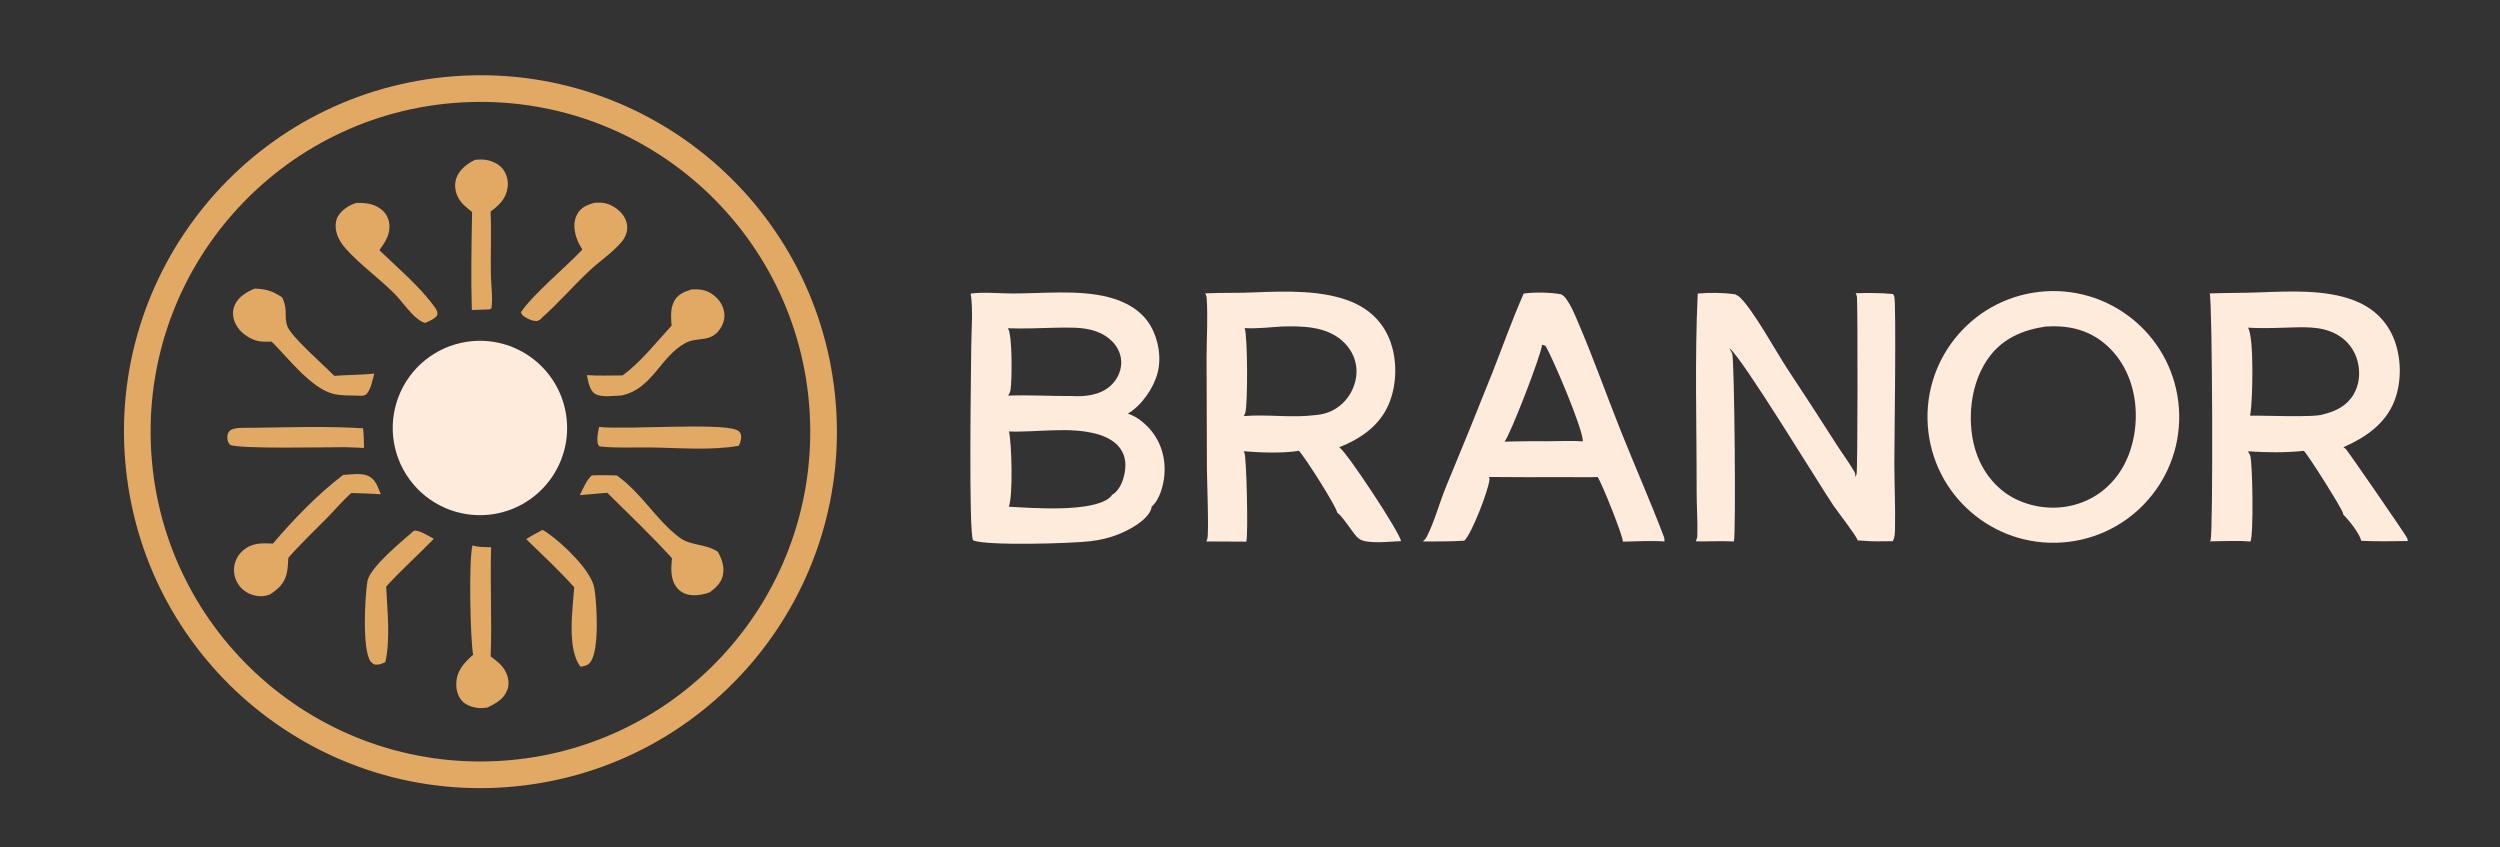 <?xml version="1.0" encoding="utf-8" ?>
<svg xmlns="http://www.w3.org/2000/svg" xmlns:xlink="http://www.w3.org/1999/xlink" width="605" height="205">
	<rect width="100%" height="100%" fill="#333333" stroke="none"/>
	<path fill="#E2A964" d="M107.688 18.642C155.045 13.908 197.288 48.423 202.088 95.77C206.887 143.118 172.428 185.406 125.084 190.27C77.647 195.144 35.256 160.606 30.447 113.166C25.639 65.725 60.237 23.385 107.688 18.642ZM119.192 184.224C163.189 182.61 197.57 145.676 196.031 101.68C194.493 57.683 157.617 23.241 113.614 24.703C69.504 26.168 34.956 63.152 36.498 107.257C38.04 151.362 75.087 185.843 119.192 184.224Z"/>
	<path fill="#FEEBDB" d="M114.325 82.552C125.809 81.56 135.965 89.967 137.134 101.434C138.303 112.901 130.053 123.183 118.604 124.529C111.04 125.417 103.584 122.161 99.095 116.009C94.606 109.857 93.781 101.764 96.936 94.832C100.092 87.901 106.737 83.208 114.325 82.552Z"/>
	<path fill="#E2A964" d="M83.038 114.944C84.704 114.815 87.413 114.453 88.944 115.099C90.914 115.931 91.41 117.795 92.144 119.616C89.771 119.429 87.363 119.404 84.983 119.312C82.891 121.22 80.997 123.453 79.008 125.476C75.914 128.626 72.675 131.666 69.775 134.998C69.706 136.191 69.678 137.493 69.418 138.659C68.862 141.156 67.354 142.555 65.286 143.867C64.545 144.134 63.839 144.305 63.045 144.286C61.266 144.244 59.485 143.502 58.28 142.187C57.129 140.934 56.536 139.267 56.636 137.567C56.749 135.908 57.511 134.361 58.758 133.26C60.918 131.35 63.318 131.396 66.043 131.556C70.828 125.897 77.125 119.369 83.038 114.944Z"/>
	<path fill="#E2A964" d="M143.206 115.05C145.237 114.957 147.23 114.984 149.26 115.061C155.213 119.229 158.771 125.849 164.472 130.109C167.175 132.129 170.763 131.547 173.704 133.521C174.6 135.06 175.245 136.838 175.03 138.643C174.768 140.845 173.427 142.068 171.778 143.334C170.4 143.849 168.908 144.136 167.432 144.022C166.043 143.915 164.802 143.406 163.894 142.318C162.154 140.232 162.407 137.595 162.614 135.078C157.616 129.59 152.229 124.455 146.944 119.245L140.33 119.807C141.109 118.258 141.912 116.208 143.206 115.05Z"/>
	<path fill="#E2A964" d="M61.653 69.835C64.534 69.973 65.818 70.379 68.247 71.933C69.764 74.858 68.65 76.509 69.555 78.992C70.468 81.497 78.588 88.542 80.88 90.957C84.113 90.707 87.346 90.749 90.578 90.419C90.115 92.056 89.814 94.061 88.7 95.382C87.989 95.872 87.467 95.823 86.63 95.746C84.672 95.685 82.441 95.79 80.546 95.285C75.21 93.862 69.715 86.611 65.743 82.676C64.216 82.707 62.794 82.777 61.351 82.19C59.402 81.398 57.632 79.93 56.817 77.956C56.278 76.652 56.219 75.187 56.781 73.882C57.654 71.854 59.699 70.628 61.653 69.835Z"/>
	<path fill="#E2A964" d="M167.345 70.043C169.059 69.955 170.62 70.062 172.103 71.011C173.658 72.005 174.852 73.492 175.211 75.335C175.507 76.855 175.12 78.315 174.264 79.583C171.935 83.031 168.803 81.404 165.797 83.05C159.721 86.376 157.828 94.226 150.33 95.714C148.524 95.754 145.53 96.276 143.977 95.284C142.606 94.407 142.368 92.259 142.02 90.781C144.866 90.981 147.788 90.854 150.644 90.852C154.866 87.857 158.973 82.676 162.523 78.802C162.397 76.824 162.185 74.78 163.111 72.947C163.976 71.233 165.628 70.579 167.345 70.043Z"/>
	<path fill="#E2A964" d="M114.342 131.985C115.785 132.446 117.353 132.399 118.854 132.437C118.563 141.236 119.088 150.064 118.739 158.853C120.126 159.911 121.463 160.857 122.302 162.43C123.021 163.779 123.305 165.339 122.816 166.812C122.044 169.139 120.045 170.204 117.985 171.206C117.401 171.318 116.77 171.37 116.177 171.352C114.683 171.307 112.815 170.737 111.803 169.61C110.726 168.411 110.342 166.767 110.429 165.19C110.596 162.185 112.364 160.346 114.496 158.453C113.786 154.501 113.414 135.409 114.342 131.985Z"/>
	<path fill="#E2A964" d="M86.274 49.096C88.321 49.054 90.325 49.263 92.039 50.496C93.194 51.328 93.966 52.525 94.177 53.941C94.572 56.588 93.285 58.51 91.81 60.547C96.189 64.789 101.547 69.27 105.118 74.218C105.64 74.942 105.952 75.394 105.811 76.297C105.101 77.26 103.945 77.66 102.89 78.146C102.603 78.074 102.326 77.967 102.065 77.827C99.628 76.537 97.411 73.012 95.432 71.037C91.716 67.329 87.23 64.111 83.743 60.255C82.777 59.187 81.961 57.994 81.534 56.608C81.123 55.272 81.057 53.666 81.755 52.412C82.656 50.794 84.539 49.599 86.274 49.096Z"/>
	<path fill="#E2A964" d="M114.953 38.682C115.697 38.588 116.449 38.575 117.196 38.643C118.829 38.8 120.64 39.578 121.667 40.879C122.652 42.127 123.053 43.76 122.845 45.329C122.47 48.146 120.808 49.599 118.71 51.226C118.942 56.16 118.714 61.171 118.779 66.118C118.815 68.825 119.301 72.005 118.933 74.645L118.413 74.868L114.178 75.029C113.949 67.153 114.104 59.183 114.245 51.304C112.988 50.286 111.698 49.343 110.922 47.888C110.151 46.441 109.892 44.744 110.417 43.171C111.126 41.049 113.03 39.631 114.953 38.682Z"/>
	<path fill="#E2A964" d="M143.791 49.08C144.365 49.049 144.946 49.024 145.521 49.052C147.289 49.139 149.182 50.22 150.349 51.53C151.3 52.6 151.885 53.943 151.78 55.392C151.7 56.509 151.206 57.628 150.485 58.482C148.268 61.111 145.012 63.27 142.49 65.656C138.627 69.31 135.129 73.359 131.15 76.885C130.845 77.346 130.468 77.488 129.984 77.7C129.046 77.73 128.165 77.373 127.361 76.911C126.695 76.527 126.267 76.287 126.072 75.538C129.093 71.107 136.865 64.713 140.93 60.394C140.363 59.462 139.837 58.542 139.499 57.499C138.905 55.667 138.714 53.634 139.657 51.879C140.579 50.163 142.048 49.614 143.791 49.08Z"/>
	<path fill="#E2A964" d="M131.272 128.233C131.74 128.48 132.191 128.757 132.623 129.062C136.217 131.597 143.104 138.046 143.836 142.365C144.448 145.983 145.103 157.264 142.892 160.204C142.241 161.07 141.503 161.211 140.471 161.338C137.144 157.053 138.605 147.253 138.963 142.113C135.296 138.04 131.276 134.286 127.344 130.473C128.593 129.633 129.948 128.947 131.272 128.233Z"/>
	<path fill="#E2A964" d="M100.181 128.431C101.491 128.216 103.802 129.777 104.98 130.402C101.191 134.287 97.112 137.936 93.459 141.94C93.714 147.807 94.518 154.491 93.255 160.233C92.401 160.629 91.767 160.9 90.798 160.85C90.336 160.669 89.968 160.461 89.671 160.051C87.615 157.212 88.315 144.403 88.906 140.724C89.463 137.25 97.474 130.83 100.181 128.431Z"/>
	<path fill="#E2A964" d="M144.96 103.321C151.227 104.038 174.372 102.249 178.296 104.064C178.78 104.288 179.066 104.501 179.24 105.024C179.546 105.943 179.219 107.051 178.783 107.871C172.046 109.081 164.166 108.363 157.314 108.283C153.285 108.236 149.094 108.48 145.092 108.036L144.699 107.516C144.351 106.128 144.725 104.704 144.96 103.321Z"/>
	<path fill="#E2A964" d="M61.016 103.531C69.668 103.398 79.274 103.104 87.858 103.647C88.075 105.198 88.039 106.829 88.088 108.396L83.597 108.217C79.599 108.191 57.348 108.726 55.641 107.615C55.245 107.103 55.04 106.705 55.006 106.046C54.973 105.411 55.104 104.744 55.561 104.277C56.525 103.293 59.644 103.562 61.016 103.531Z"/>
	<path fill="#FEEBDB" d="M493.45 70.638C510.123 68.73 525.198 80.668 527.161 97.334C529.125 114 517.237 129.113 500.576 131.132C483.837 133.161 468.635 121.205 466.662 104.46C464.69 87.716 476.697 72.555 493.45 70.638ZM498.428 122.797C503.657 122.348 508.239 120.058 511.657 116.022C515.715 111.231 517.292 104.415 516.766 98.249C516.271 92.457 513.85 86.934 509.34 83.161C505.18 79.68 500.413 78.704 495.11 79.016C489.727 79.797 484.854 81.783 481.491 86.252C477.492 91.566 476.29 98.876 477.245 105.361C478.048 110.812 480.662 115.851 485.139 119.162C488.825 121.888 493.857 123.173 498.428 122.797Z"/>
	<path fill="#FEEBDB" d="M234.91 71.039C238.101 70.632 241.668 71.011 244.899 71.022C252.352 71.047 260.977 70.053 268.202 71.9C272.32 72.954 276.188 75.031 278.399 78.784C280.357 82.108 281.108 86.521 280.128 90.272C279.167 93.95 276.235 98.172 272.94 100.103C275.041 100.753 277.009 102.355 278.413 104.006C280.995 107.042 282.117 110.927 281.793 114.876C281.588 117.37 280.651 120.964 278.667 122.645C278.698 122.912 278.613 123.156 278.508 123.4C277.293 126.198 273.041 128.37 270.384 129.407C268.278 130.229 266.085 130.71 263.843 130.978C259.29 131.521 238.661 132.14 235.489 130.76C234.362 129.038 235.014 88.758 235.038 84.032C235.059 79.853 235.532 75.143 234.91 71.039ZM244.175 104.418C244.846 107.361 245.163 119.956 244.141 122.625C249.64 122.927 264.379 124.085 268.593 120.376C268.784 120.208 268.985 120.02 269.08 119.78C270.475 119.023 271.398 117.281 271.84 115.799C272.482 113.646 272.644 111.266 271.542 109.231C270.37 107.066 268.052 105.79 265.763 105.118C259.034 103.143 251.115 104.67 244.175 104.418ZM243.915 79.439C245.038 80.969 244.896 92.068 244.563 94.289C244.48 94.844 244.257 95.279 243.949 95.741C249.098 95.54 254.28 95.879 259.442 95.841C262.654 96.031 266.202 95.622 268.695 93.402C270.218 92.047 271.214 90.157 271.329 88.108C271.439 86.15 270.696 84.306 269.382 82.87C267.008 80.276 263.635 79.445 260.235 79.313C258.607 79.25 256.959 79.277 255.33 79.312C251.53 79.408 247.715 79.576 243.915 79.439Z"/>
	<path fill="#FEEBDB" d="M546.944 70.746C554.216 70.488 562.757 70.042 569.631 72.677C573.915 74.32 577.222 77.2 579.088 81.428C581.154 86.11 581.31 92.225 579.457 96.999C577.276 102.615 572.413 105.886 567.099 108.229C567.316 108.354 567.516 108.493 567.701 108.664C568.096 109.026 581.698 128.714 582.501 130.156C582.634 130.394 582.67 130.661 582.685 130.93C578.933 130.986 575.19 131.055 571.439 130.877C571.025 129.118 568.382 125.805 567.046 124.506C567.047 124.448 567.051 124.39 567.05 124.331C567.036 123.487 558.663 110.204 557.531 109.104C553.109 109.579 548.42 109.512 543.989 109.215C544.034 109.28 544.078 109.346 544.119 109.414C544.141 109.453 544.163 109.492 544.186 109.53C544.342 109.783 544.483 110.02 544.568 110.307C545.131 112.201 545.391 129.479 544.613 131.052C541.413 130.772 538.04 130.993 534.822 131.001C534.896 130.86 534.905 130.854 534.959 130.719C535.604 129.089 535.411 72.482 534.744 71.007C538.809 70.84 542.877 70.931 546.944 70.746ZM544.012 79.3C545.542 81.476 545.118 97.141 544.612 100.06C544.582 100.237 544.547 100.412 544.509 100.587C547.538 100.518 560.354 101.085 562.231 100.266C565.205 99.547 567.832 98.263 569.488 95.579C570.956 93.198 571.234 90.293 570.577 87.603C569.929 84.85 568.177 82.484 565.731 81.063C561.703 78.675 556.866 79.224 552.384 79.312C549.578 79.412 546.817 79.452 544.012 79.3Z"/>
	<path fill="#FEEBDB" d="M303.86 70.746C311.256 70.454 320.115 70.165 327.078 73.04C331.301 74.784 334.494 77.787 336.227 82.038C338.204 86.887 338.112 93.07 336.049 97.876C333.803 103.105 329.198 106.217 324.07 108.244C324.14 108.292 324.21 108.34 324.277 108.39C326.171 109.823 338.75 128.815 339.049 130.955C336.723 131.002 330.834 131.776 328.934 130.409C328.036 129.763 327.23 128.455 326.545 127.556C325.67 126.409 324.824 125.069 323.724 124.138C323.675 124.096 323.625 124.056 323.576 124.016C323.524 122.773 315.753 110.508 314.332 109.103C310.211 109.742 305.084 109.532 300.921 109.202C301.003 109.315 301.079 109.424 301.147 109.546C301.647 110.46 302.108 129.362 301.602 131.079L291.922 131.029C292.01 130.834 292.099 130.642 292.165 130.439C292.595 129.116 292.081 115.809 292.072 113.394L291.991 86.449C292.002 81.728 292.337 76.78 292.012 72.082C291.986 71.704 291.831 71.334 291.67 70.995C295.73 70.785 299.797 70.954 303.86 70.746ZM301.196 79.404C301.941 80.95 301.992 98.055 301.349 99.934C301.259 100.197 301.146 100.443 301.023 100.691C306.811 100.215 312.59 101.183 318.381 100.444C321.212 100.235 323.735 99.033 325.615 96.869C327.425 94.785 328.452 91.951 328.257 89.184C328.067 86.498 326.693 84.064 324.659 82.329C320.702 78.954 315.126 78.877 310.195 79.016C307.228 79.212 304.166 79.561 301.196 79.404Z"/>
	<path fill="#FEEBDB" d="M368.732 71.041C371.473 70.664 375.057 70.746 377.784 71.214C378.157 71.424 378.501 71.677 378.769 72.015C380.194 73.806 381.175 76.32 382.075 78.423C385.68 86.853 388.766 95.576 392.162 104.103C395.579 112.682 399.349 121.177 402.624 129.803C402.784 130.224 402.825 130.588 402.778 131.034C399.471 130.792 396.037 131.028 392.718 131.08C392.892 129.947 387.622 116.88 386.643 115.441C384.087 115.546 381.497 115.463 378.937 115.459C372.743 115.496 366.549 115.485 360.354 115.429C360.43 115.66 360.46 115.85 360.441 116.093C360.247 118.582 356.097 129.334 354.351 130.845C351.019 131.074 347.652 131.017 344.313 131.042C344.698 130.705 345.068 130.308 345.301 129.847C347.184 126.119 348.33 121.691 349.939 117.784C353.769 108.578 357.522 99.341 361.198 90.074C363.694 83.741 365.987 77.267 368.732 71.041ZM364.076 106.877C367.503 106.818 370.937 106.716 374.365 106.783C377.236 106.778 380.197 106.617 383.057 106.801C383.04 103.671 375.859 86.868 374.036 83.71C373.757 83.6 373.48 83.464 373.178 83.446C373.003 85.825 365.334 105.647 364.076 106.877Z"/>
	<path fill="#FEEBDB" d="M449.076 70.963C452.057 70.868 455.131 70.867 458.102 71.156C458.219 71.334 458.336 71.528 458.409 71.729C458.938 73.19 458.427 108.283 458.431 111.996C458.438 117.347 458.714 122.737 458.588 128.079C458.564 129.11 458.541 130.021 458.076 130.966L454.267 131.002C452.696 131.013 451.12 130.878 449.553 130.777C449.375 129.809 444.509 123.571 443.692 122.354C440.041 116.917 421.5 86.378 418.468 84.214C418.746 84.665 419.041 85.164 419.208 85.67C419.733 87.261 420.144 129.817 419.587 131.031C416.544 130.878 413.433 131.059 410.377 131.01C410.565 130.612 410.731 130.114 410.746 129.671C410.866 126.168 410.582 122.592 410.587 119.077C410.61 103.118 410.1 86.973 410.848 71.041C413.734 70.769 417.005 70.822 419.877 71.211C420.382 71.438 420.824 71.71 421.217 72.105C424.432 75.332 429.65 84.797 432.44 89.1C436.51 95.249 440.528 101.432 444.495 107.649C445.884 109.814 447.467 111.918 448.749 114.143C448.982 114.546 449.015 115.002 449.008 115.459C449.109 115.227 449.205 114.996 449.285 114.757C449.574 113.902 449.578 75.072 449.386 71.929C449.366 71.594 449.221 71.261 449.076 70.963Z"/>
</svg>
